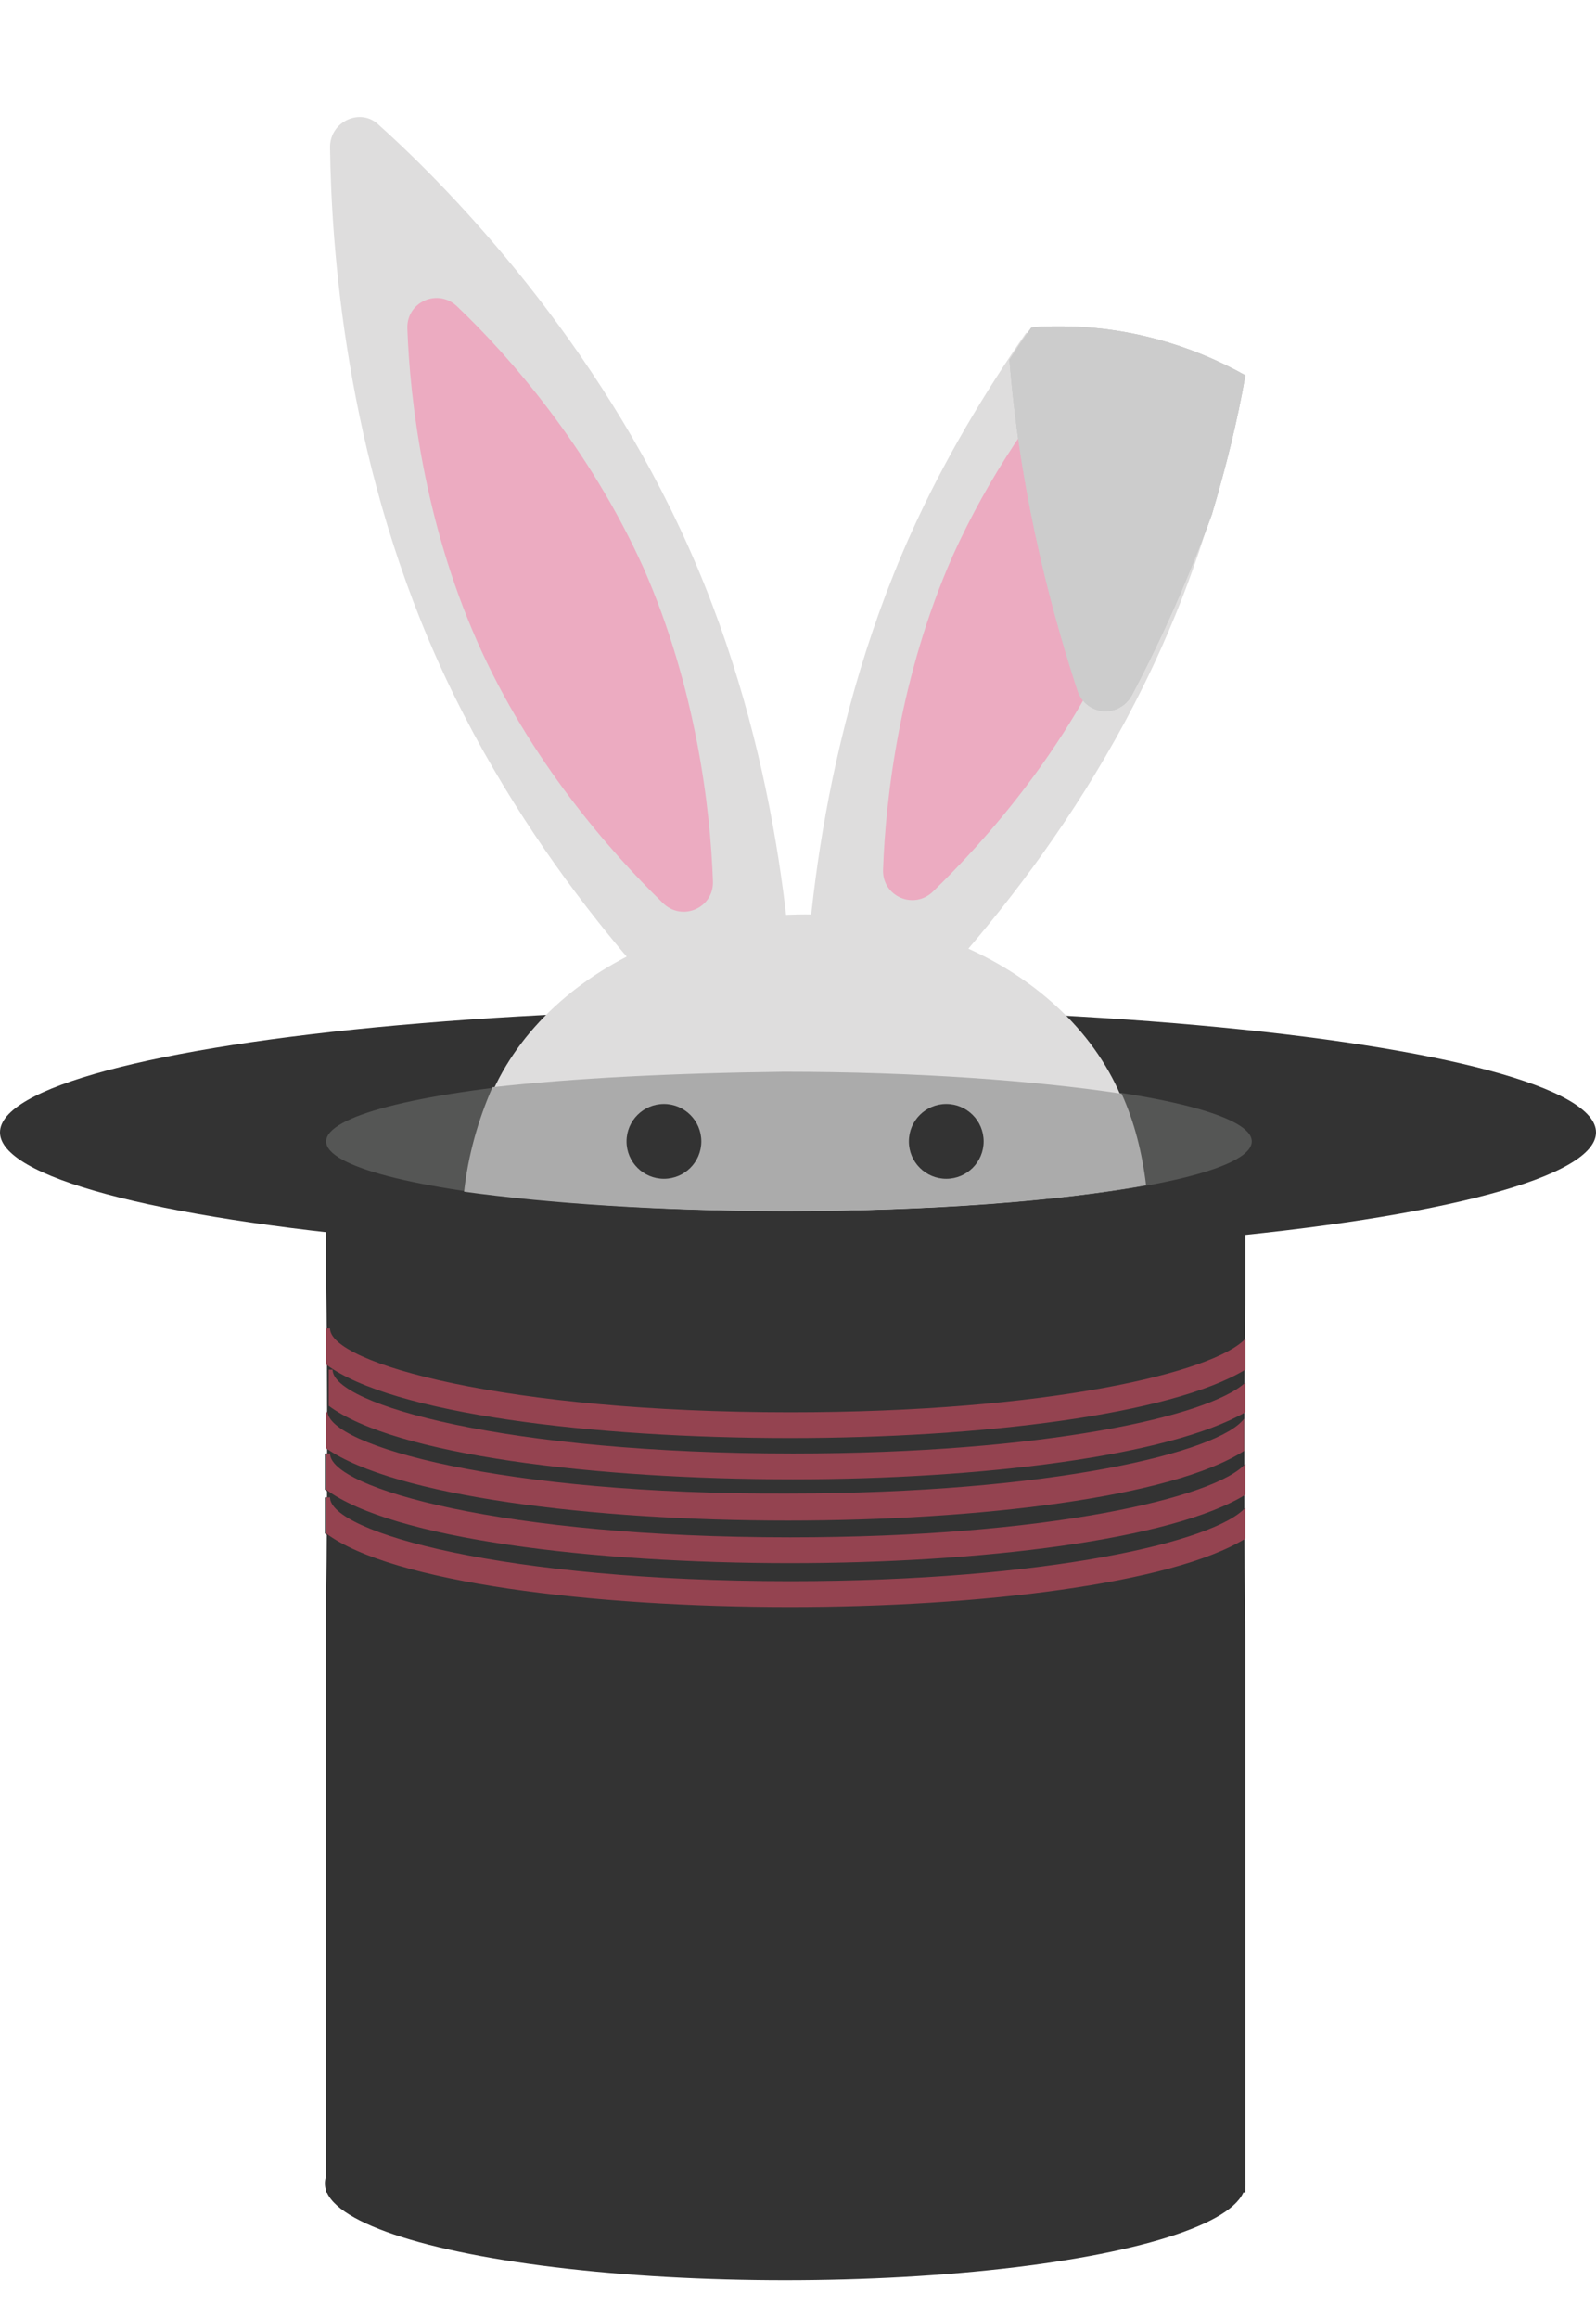 <?xml version="1.0" encoding="utf-8"?>
<!-- Generator: Adobe Illustrator 18.0.0, SVG Export Plug-In . SVG Version: 6.00 Build 0)  -->
<!DOCTYPE svg PUBLIC "-//W3C//DTD SVG 1.1//EN" "http://www.w3.org/Graphics/SVG/1.1/DTD/svg11.dtd">
<svg version="1.1" xmlns="http://www.w3.org/2000/svg" xmlns:xlink="http://www.w3.org/1999/xlink" x="0px" y="0px" width="123.8px"
	 height="179.8px" viewBox="0 0 123.8 179.8" enable-background="new 0 0 123.8 179.8" xml:space="preserve">
<g id="Layer_1">
</g>
<g id="Layer_2">
</g>
<g id="Layer_3">
	<g>
		<path display="none" fill="#333333" d="M79.5,175.3c-12.7,0.6-25.5,0.6-38.2,0c-12.6-0.7-21.6-10.6-20.1-21.3
			c2.2-18.1,4.5-36.1,6.7-54.2c1.5-10.6,9.8-20.2,18.7-20.8c9.2-0.5,18.4-0.5,27.7,0c8.9,0.5,17.3,10.1,18.7,20.8
			c2.2,18.1,4.5,36.1,6.7,54.2C101.1,164.6,92.1,174.6,79.5,175.3z"/>
		<path fill="#333333" d="M96.6,100.9V88.5H25.3v11.1c0.1,5.2,0.1,18.5,0,23.7v46.7h71.3v-43.3C96.5,122.4,96.5,105.3,96.6,100.9z"
			/>
		<path fill="#DEDDDD" d="M53.4,42.4c7.1,15.9,8.2,31.9,8.3,39.7c0,2-2.4,3.1-3.8,1.7C52.1,78.6,41,67,33.9,51.1s-8.2-31.9-8.3-39.7
			c0-2,2.4-3.1,3.8-1.7C35.2,14.9,46.3,26.5,53.4,42.4z"/>
		<path fill="#ECABC1" d="M49.9,44c4.1,9.3,5.2,18.7,5.4,24.3c0.1,2.1-2.4,3.2-3.9,1.7C47.4,66.1,41.1,59,37,49.7S31.8,31,31.6,25.5
			c-0.1-2.1,2.4-3.2,3.9-1.7C39.5,27.6,45.7,34.7,49.9,44z"/>
		<path fill="#DEDDDD" d="M79.6,25.8c-3.2,4.6-6.4,9.9-9,15.7c-7.1,15.9-8.2,31.9-8.3,39.7c0,2,2.4,3.1,3.8,1.7
			c5.8-5.3,16.9-16.8,24-32.7c3-6.7,4.9-13.4,6.1-19.5L79.6,25.8z"/>
		<path fill="#CCCCCC" d="M80,25.4c-0.6,0.8-1.1,1.6-1.7,2.5c0.9,11.2,3.6,20.5,5.3,25.7c0.7,1.9,3.2,2.1,4.2,0.3
			c1.7-3.2,4-8,6.2-14c1.1-3.7,2-7.3,2.6-10.8c-4.3-2.4-9.2-3.8-14.4-3.8C81.5,25.3,80.7,25.3,80,25.4z"/>
		<ellipse fill="#333333" cx="61.9" cy="87.8" rx="61.9" ry="9.6"/>
		<ellipse fill="#555655" cx="61.2" cy="88.5" rx="35.9" ry="5.4"/>
		<path fill="#DEDDDD" d="M38.8,84.3c-1.1,2.5-1.9,5.3-2.2,8.1c6.4,0.9,15,1.5,24.5,1.5c11.2,0,21.1-0.8,27.7-2
			c-0.3-2.5-0.9-4.9-1.9-7.1c-6.5-1-15.7-1.7-25.9-1.7C52.7,83.2,45,83.6,38.8,84.3z"/>
		<path fill="#DEDDDD" d="M36.7,91.6c0-11.4,11.6-20.7,25.8-20.7s25.8,9.3,25.8,20.7H36.7z"/>
		<path fill="#ABABAB" d="M38.2,84.3c-1.1,2.5-1.9,5.3-2.2,8.1c6.5,0.9,15.2,1.5,24.8,1.5c11.3,0,21.4-0.8,28.1-2
			c-0.3-2.5-0.9-4.9-1.9-7.1c-6.6-1-15.9-1.7-26.2-1.7C52.3,83.2,44.4,83.6,38.2,84.3z"/>
		<circle fill="#333333" cx="51.5" cy="88.5" r="2.9"/>
		<circle fill="#333333" cx="73.4" cy="88.5" r="2.9"/>
		<path fill="#ECABC1" d="M83.8,27.7c-3.4,3.9-7.1,9.2-9.9,15.4c-4.1,9.3-5.2,18.7-5.4,24.3c-0.1,2.1,2.4,3.2,3.9,1.7
			c4-3.9,10.3-10.9,14.4-20.3c3.5-7.8,4.8-15.5,5.2-21.1H83.8z"/>
		<path fill="#CCCCCC" d="M80,25.4c-0.6,0.8-1.1,1.6-1.7,2.5c0.9,11.2,3.6,20.5,5.3,25.7c0.7,1.9,3.2,2.1,4.2,0.3
			c1.7-3.2,4-8,6.2-14c1.1-3.7,2-7.3,2.6-10.8c-4.3-2.4-9.2-3.8-14.4-3.8C81.5,25.3,80.7,25.3,80,25.4z"/>
		<path fill="#CCCCCC" d="M80,25.4c-0.6,0.8-1.1,1.6-1.7,2.5c0.9,11.2,3.6,20.5,5.3,25.7c0.7,1.9,3.2,2.1,4.2,0.3
			c1.7-3.2,4-8,6.2-14c1.1-3.7,2-7.3,2.6-10.8c-4.3-2.4-9.2-3.8-14.4-3.8C81.5,25.3,80.7,25.3,80,25.4z"/>
		<path display="none" fill="#944350" d="M60.3,119c-11.6,0-23.1-0.7-34.6-2.2l2.2-17.7c21.5,2.7,43.3,2.7,64.7,0l2.2,17.7
			C83.4,118.3,71.9,119,60.3,119z"/>
		<ellipse fill="#333333" cx="60.9" cy="169.3" rx="35.7" ry="7.5"/>
		<g display="none">
			
				<line display="inline" fill="none" stroke="#944350" stroke-width="10" stroke-linecap="square" stroke-miterlimit="10" x1="25.6" y1="113.7" x2="96.3" y2="113.7"/>
		</g>
		<path display="none" fill="#333333" stroke="#944350" stroke-width="11" stroke-miterlimit="10" d="M25.6,118.7L25.6,118.7
			c23.1,6.9,47.7,6.9,70.7,0.1l0.3-0.1"/>
	</g>
	<g>
		<path fill="#333333" d="M96.6,103.8c-2.4,2.6-15.3,5.7-35.3,5.7c-22.1,0-35.7-3.8-35.7-6.5c0,0,0,0,0,0h-0.3c0,0,0,0,0,0.1
			c0,0.8,0,1.8,0,2.7c5.1,3.8,20.6,5.7,36,5.7c14.7,0,29.5-1.8,35.3-5.3C96.6,105.3,96.6,104.5,96.6,103.8z"/>
		<path fill="#944350" d="M25.6,103h-0.3c0,0,0,0,0,0.1c0,0.8,0,1.8,0,2.7c5.1,3.8,20.6,5.7,36,5.7c14.7,0,29.5-1.8,35.3-5.3
			c0-0.9,0-1.7,0-2.4c-2.4,2.6-15.3,5.7-35.3,5.7C39.2,109.5,25.6,105.7,25.6,103C25.6,103,25.6,103,25.6,103L25.6,103z"/>
	</g>
	<g>
		<path fill="#333333" d="M96.5,116.9c-2.3,2.6-15.3,5.7-35.3,5.7c-22.1,0-35.7-3.8-35.7-6.5c0,0,0,0,0,0h-0.3c0,0,0,0,0,0.1
			c0,0.8,0,1.8,0,2.7c5.1,3.8,20.6,5.7,36,5.7c14.7,0,29.6-1.8,35.3-5.3C96.5,118.5,96.5,117.7,96.5,116.9z"/>
		<path fill="#944350" d="M25.6,116.1h-0.3c0,0,0,0,0,0.1c0,0.8,0,1.8,0,2.7c5.1,3.8,20.6,5.7,36,5.7c14.7,0,29.6-1.8,35.3-5.3
			c0-0.8,0-1.6,0-2.4c-2.3,2.6-15.3,5.7-35.3,5.7C39.1,122.6,25.6,118.8,25.6,116.1C25.6,116.1,25.6,116.1,25.6,116.1L25.6,116.1z"
			/>
	</g>
	<g>
		<path fill="#333333" d="M96.5,110.1c-1.9,2.6-15,5.8-35.4,5.8c-22.1,0-35.7-3.8-35.7-6.5c0,0,0,0,0,0c0,0.1-0.1,0.1-0.1,0.2
			c0,0.9,0,1.8,0,2.7c5.3,3.7,20.6,5.6,35.8,5.6c14.8,0,29.8-1.8,35.4-5.4C96.5,111.7,96.5,110.9,96.5,110.1z"/>
		<path fill="#944350" d="M25.4,109.4c0,0.1-0.1,0.1-0.1,0.2c0,0.9,0,1.8,0,2.7c5.3,3.7,20.6,5.6,35.8,5.6c14.8,0,29.8-1.8,35.4-5.4
			c0-0.8,0-1.7,0-2.5c-1.9,2.6-15,5.8-35.4,5.8C39,115.9,25.4,112.1,25.4,109.4C25.4,109.4,25.4,109.4,25.4,109.4L25.4,109.4z
			 M96.5,110.1L96.5,110.1L96.5,110.1z"/>
	</g>
	<g>
		<path fill="#333333" d="M96.5,113.5c-2.3,2.6-15.3,5.7-35.3,5.7c-22.1,0-35.7-3.8-35.7-6.5c0,0,0,0,0,0h-0.3c0,0,0,0,0,0.1
			c0,0.8,0,1.8,0,2.7c5.1,3.8,20.6,5.7,36,5.7c14.7,0,29.6-1.8,35.3-5.3C96.5,115.1,96.5,114.3,96.5,113.5z"/>
		<path fill="#944350" d="M25.6,112.7h-0.3c0,0,0,0,0,0.1c0,0.8,0,1.8,0,2.7c5.1,3.8,20.6,5.7,36,5.7c14.7,0,29.6-1.8,35.3-5.3
			c0-0.8,0-1.6,0-2.4c-2.3,2.6-15.3,5.7-35.3,5.7C39.1,119.2,25.6,115.4,25.6,112.7C25.6,112.7,25.6,112.7,25.6,112.7L25.6,112.7z"
			/>
	</g>
	<g>
		<path fill="#333333" d="M96.5,107.2c-2.8,2.6-15.6,5.5-35.1,5.5c-22.1,0-35.7-3.8-35.7-6.5c0,0,0,0,0,0h-0.3c0,0,0,0,0,0.1
			c0,0.8,0,1.8,0,2.7c5.1,3.8,20.6,5.7,36,5.7c14.6,0,29.2-1.8,35.1-5.2C96.5,108.7,96.5,108,96.5,107.2z"/>
		<path fill="#944350" d="M25.8,106.2h-0.3c0,0,0,0,0,0.1c0,0.8,0,1.8,0,2.7c5.1,3.8,20.6,5.7,36,5.7c14.6,0,29.2-1.8,35.1-5.2
			c0-0.8,0-1.6,0-2.3c-2.8,2.6-15.6,5.5-35.1,5.5C39.3,112.7,25.8,108.9,25.8,106.2C25.8,106.2,25.8,106.2,25.8,106.2L25.8,106.2z"
			/>
	</g>
</g>
<g id="Layer_4">
</g>
</svg>
